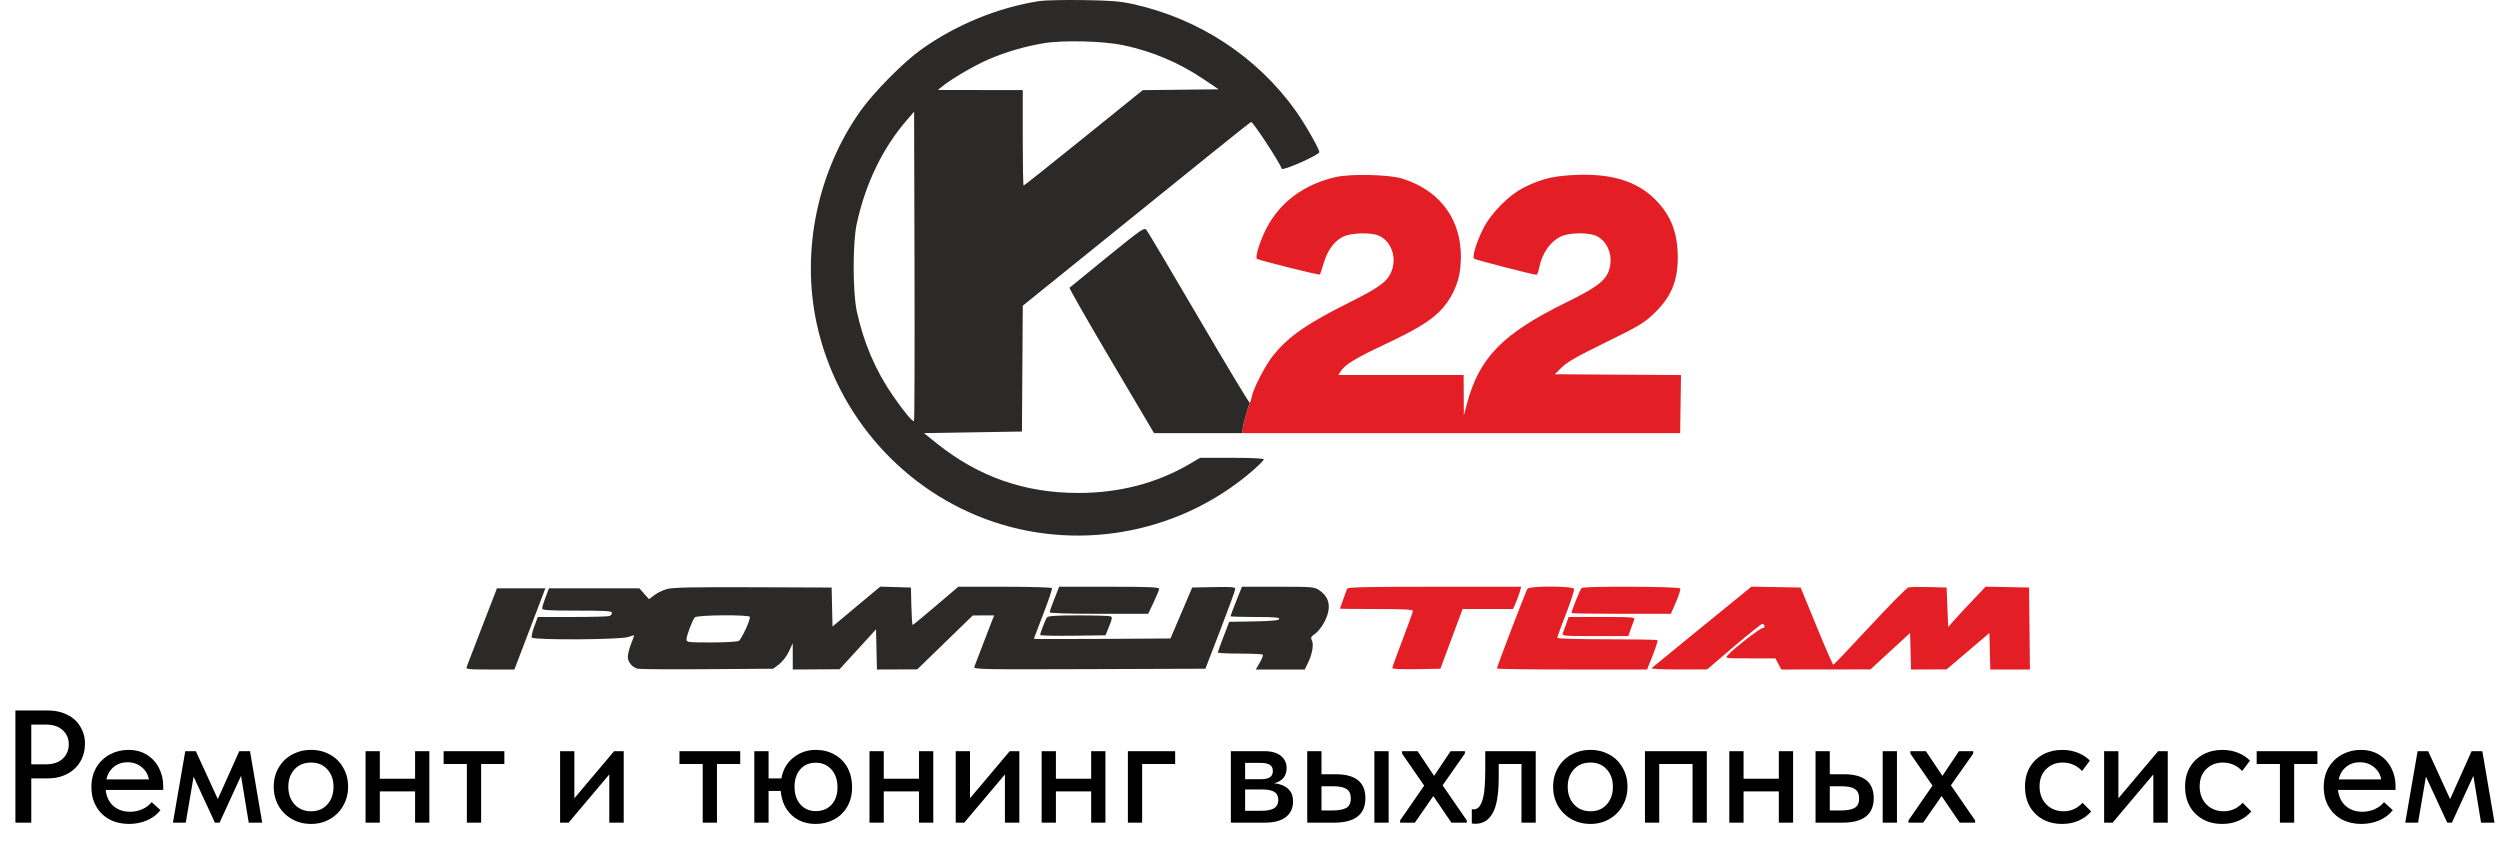 <?xml version="1.0" encoding="UTF-8"?> <svg xmlns="http://www.w3.org/2000/svg" width="702" height="242" viewBox="0 0 702 242" fill="none"><path d="M375.17 49.697C366.304 51.688 359.5 56.68 355.684 63.994C353.845 67.519 352.379 72.154 352.942 72.662C353.395 73.071 370.438 77.338 370.644 77.094C370.722 77.001 371.208 75.517 371.724 73.796C372.827 70.115 374.773 67.542 377.338 66.373C379.54 65.369 384.948 65.238 387.091 66.136C390.374 67.513 392.11 71.659 390.984 75.433C389.978 78.803 387.939 80.409 378.973 84.891C367.077 90.837 362.013 94.335 357.658 99.621C355.48 102.262 351.947 109.004 351.508 111.355C351.347 112.214 351.086 112.997 350.927 113.095C350.927 113.095 349 118.674 348.778 121.623H397.921H471.785L471.906 113.47L472.027 105.318L454.315 105.201L436.602 105.085L438.551 103.149C440.049 101.661 442.895 100.042 450.846 96.153C459.941 91.705 461.553 90.754 464.175 88.292C469.166 83.607 471.117 79.108 471.117 72.285C471.117 65.417 469.233 60.528 464.883 56.106C459.813 50.953 452.625 48.696 442.614 49.117C436.33 49.381 433.188 50.111 428.363 52.424C423.754 54.633 418.538 59.9 416.272 64.633C414.403 68.537 413.358 72.119 413.935 72.64C414.302 72.972 430.503 77.148 431.422 77.148C431.644 77.148 431.965 76.394 432.134 75.472C432.911 71.237 435.251 67.829 438.383 66.374C440.787 65.257 446.238 65.222 448.395 66.31C451.425 67.837 452.94 71.717 451.953 75.421C451.092 78.654 448.566 80.63 439.803 84.923C421.89 93.699 415.324 100.434 411.866 113.577L411.043 116.706L411.018 111.007L410.994 105.308H393.392H375.79L376.536 104.165C377.705 102.376 380.689 100.546 388.218 97.005C397.412 92.679 401.251 90.392 404.201 87.482C407.378 84.349 409.571 79.817 410.039 75.42C411.355 63.053 405.326 53.758 393.625 50.114C390.094 49.014 379.298 48.77 375.17 49.697Z" fill="#E31E24"></path><path d="M378.264 165.316C378.159 165.623 377.665 166.981 377.165 168.333C376.666 169.685 376.257 170.842 376.257 170.903C376.256 170.964 380.866 171.015 386.499 171.015C394.047 171.015 396.743 171.153 396.743 171.54C396.743 171.829 395.44 175.459 393.848 179.608C392.256 183.756 390.953 187.347 390.953 187.587C390.953 187.857 393.527 187.976 397.705 187.9L404.458 187.777L407.578 179.396L410.699 171.015H417.774H424.85L425.683 169.115C426.141 168.07 426.652 166.662 426.819 165.986L427.123 164.757H402.789C383.72 164.757 378.414 164.878 378.264 165.316Z" fill="#E31E24"></path><path d="M428.928 165.316C428.503 165.863 420.346 187.152 420.346 187.714C420.346 187.871 429.831 188 441.422 188H462.498L464.084 184.001C464.957 181.801 465.56 179.89 465.425 179.755C465.289 179.619 458.899 179.507 451.224 179.507C443.231 179.507 437.27 179.335 437.27 179.104C437.27 178.882 438.382 175.837 439.742 172.335C441.102 168.835 442.111 165.697 441.983 165.363C441.663 164.525 429.577 164.481 428.928 165.316Z" fill="#E31E24"></path><path d="M478.013 175.963C470.424 182.138 464.023 187.373 463.79 187.595C463.537 187.838 466.577 187.995 471.361 187.986L479.356 187.973L486.927 181.507C491.091 177.95 494.685 175.103 494.915 175.179C495.685 175.433 495.694 176.378 494.927 176.378C494.202 176.378 486.844 182.093 485.15 183.972C484.341 184.869 484.353 184.871 491.433 184.871H498.526L499.365 186.436L500.205 188L512.716 187.985L525.227 187.97L530.794 182.85L536.361 177.731L536.486 182.866L536.611 188L541.608 187.984L546.604 187.967L552.616 182.853L558.628 177.74L558.754 182.87L558.879 188H564.44H570L569.881 176.49L569.762 164.98L563.669 164.856L557.576 164.732L554.052 168.432C552.114 170.467 549.745 173.018 548.788 174.1L547.049 176.068L546.827 170.524L546.604 164.98L541.705 164.85C539.011 164.779 536.391 164.824 535.882 164.951C535.375 165.078 530.488 170.014 525.024 175.92C519.559 181.827 514.957 186.659 514.796 186.659C514.635 186.659 512.505 181.781 510.063 175.82L505.622 164.98L498.718 164.858L491.813 164.735L478.013 175.963Z" fill="#E31E24"></path><path d="M444.142 165.099C443.754 165.367 441.278 171.468 441.278 172.158C441.278 172.267 447.555 172.356 455.226 172.356H469.174L470.632 169.027C471.433 167.196 471.959 165.486 471.799 165.228C471.465 164.684 444.921 164.561 444.142 165.099Z" fill="#E31E24"></path><path fill-rule="evenodd" clip-rule="evenodd" d="M291.862 0.294C280.257 2.084 268.419 6.944 258.62 13.941C253.667 17.478 245.351 25.892 241.647 31.114C229.532 48.194 224.93 70.48 229.319 90.813C234.944 116.867 254.02 138.215 279.169 146.599C304.304 154.977 332.401 149.251 352.264 131.703C353.702 130.433 354.879 129.203 354.879 128.972C354.879 128.723 351.229 128.551 345.938 128.551H336.998L334.017 130.298C324.857 135.668 314.367 138.406 302.897 138.422C287.728 138.443 274.794 133.915 262.959 124.439L259.442 121.623L273.202 121.399L286.963 121.176L287.079 103.504L287.196 85.832L306.675 70.118C317.389 61.474 331.766 49.867 338.624 44.324C345.482 38.781 351.194 34.248 351.317 34.249C351.904 34.257 359.313 45.576 359.912 47.379C360.144 48.077 370.451 43.516 370.46 42.712C370.469 41.836 366.502 34.868 363.946 31.27C353.083 15.975 336.704 5.22 318.031 1.121C314.519 0.35 311.846 0.139 304.109 0.024C298.843 -0.054 293.332 0.067 291.862 0.294ZM315.466 12.702C323.824 14.512 331.062 17.584 338.032 22.276L342.187 25.075L331.534 25.194L320.881 25.315L304.277 38.716C295.146 46.086 287.564 52.117 287.43 52.117C287.296 52.117 287.186 46.083 287.186 38.708V25.298L275.273 25.282L263.359 25.266L264.568 24.276C267.13 22.177 273.533 18.426 277.437 16.737C282.416 14.582 287.869 12.985 293.198 12.119C298.679 11.229 310.04 11.526 315.466 12.702ZM256.655 118.221C256.303 118.574 253.822 115.6 250.729 111.119C245.857 104.059 242.49 96.188 240.593 87.429C239.431 82.064 239.413 68.24 240.56 62.901C242.956 51.744 247.772 41.712 254.463 33.933L256.679 31.356L256.793 74.662C256.855 98.48 256.793 118.082 256.655 118.221ZM350.927 113.095C350.927 113.095 349 118.674 348.778 121.623H324.057L312.06 101.341C305.463 90.186 300.182 80.941 300.326 80.796C300.47 80.651 305.239 76.76 310.922 72.149C320.59 64.304 321.298 63.816 321.923 64.568C322.291 65.01 328.902 76.15 336.615 89.323C344.328 102.496 350.769 113.194 350.927 113.095ZM187.347 165.378C186.201 165.689 184.584 166.463 183.755 167.098L182.247 168.252L180.891 166.728L179.535 165.204H166.842H154.149L153.196 167.702C152.672 169.076 152.244 170.484 152.244 170.831C152.244 171.355 153.904 171.462 162.042 171.462C170.119 171.462 171.839 171.571 171.839 172.084C171.839 172.427 171.522 172.829 171.135 172.978C170.747 173.128 166.062 173.25 160.723 173.25H151.016L150.028 175.903C149.484 177.363 149.17 178.771 149.332 179.032C149.793 179.781 174.27 179.635 176.404 178.87C177.323 178.541 178.074 178.341 178.074 178.426C178.074 178.511 177.673 179.601 177.184 180.848C176.694 182.096 176.293 183.712 176.293 184.441C176.293 185.916 177.523 187.399 179.065 187.782C179.622 187.921 188.411 187.977 198.596 187.906L217.113 187.777L218.796 186.488C219.765 185.745 220.928 184.23 221.54 182.912L222.601 180.625L222.605 184.312L222.61 188L229.179 187.961L235.747 187.923L240.869 182.321L245.991 176.719L246.115 182.36L246.24 188L251.905 187.978L257.57 187.956L265.363 180.388L273.157 172.82L276.157 172.811L279.156 172.803L278.231 175.149C277.723 176.44 276.544 179.507 275.612 181.966C274.681 184.424 273.775 186.789 273.6 187.221C273.298 187.966 274.939 188 305.879 187.891L338.475 187.777L342.669 176.895C344.976 170.91 346.863 165.725 346.863 165.372C346.863 164.841 345.828 164.753 340.816 164.856L334.77 164.98L331.721 172.132L328.671 179.284L309.487 179.4C298.936 179.464 290.303 179.454 290.303 179.376C290.303 179.299 291.501 176.152 292.965 172.383C294.429 168.614 295.519 165.357 295.388 165.144C295.257 164.931 289.286 164.757 282.121 164.757H269.092L262.801 170.121C259.341 173.071 256.404 175.484 256.275 175.484C256.145 175.484 255.983 173.121 255.914 170.232L255.788 164.98L251.476 164.853L247.164 164.725L240.467 170.322L233.771 175.92L233.646 170.45L233.521 164.98L211.476 164.897C194.875 164.834 188.916 164.953 187.347 165.378ZM297.018 165.763C296.804 166.316 296.208 167.832 295.693 169.131C295.178 170.431 294.757 171.688 294.757 171.925C294.757 172.192 300.016 172.356 308.58 172.356H322.403L323.945 169.127C324.793 167.352 325.486 165.642 325.486 165.328C325.486 164.877 322.546 164.757 311.446 164.757H297.407L297.018 165.763ZM347.132 168.783C346.249 170.997 345.527 172.908 345.527 173.029C345.527 173.15 348.65 173.25 352.467 173.25C357.821 173.25 359.365 173.377 359.222 173.808C359.087 174.216 357.164 174.4 352.101 174.49L345.165 174.613L343.565 178.759C342.684 181.039 341.964 183.045 341.964 183.217C341.964 183.389 344.736 183.53 348.125 183.53C351.513 183.53 354.419 183.664 354.582 183.827C354.744 183.991 354.369 184.997 353.746 186.062L352.615 188H359.497H366.379L367.353 185.981C368.521 183.559 368.955 180.805 368.342 179.705C367.979 179.054 368.153 178.729 369.271 177.973C370.027 177.461 371.207 175.965 371.892 174.648C373.912 170.768 373.443 167.762 370.506 165.776C369.047 164.789 368.676 164.757 358.868 164.757H348.738L347.132 168.783ZM135.438 175.82C133.18 181.659 131.207 186.788 131.052 187.218C130.793 187.941 131.287 188 137.611 187.998L144.45 187.996L147.984 178.723C149.928 173.623 151.881 168.495 152.324 167.327L153.131 165.204H146.337H139.543L135.438 175.82ZM210.585 173.245C210.585 174.394 208.161 179.582 207.444 179.967C207 180.206 203.516 180.401 199.703 180.401C193.112 180.401 192.771 180.358 192.771 179.524C192.771 178.52 194.396 174.201 195.089 173.362C195.669 172.661 210.585 172.548 210.585 173.245ZM293.997 173.361C293.552 173.95 292.085 177.739 292.085 178.302C292.085 178.483 296.212 178.577 301.255 178.511L310.426 178.39L311.455 175.851C312.329 173.694 312.385 173.273 311.823 173.057C311.459 172.917 307.395 172.803 302.791 172.803C296.617 172.803 294.31 172.949 293.997 173.361Z" fill="#2B2A29"></path><path d="M439.808 175.149C439.443 176.194 439.003 177.401 438.828 177.831C438.531 178.562 439.132 178.613 447.869 178.613H457.227L457.89 176.714C458.254 175.669 458.695 174.462 458.87 174.032C459.166 173.301 458.566 173.25 449.829 173.25H440.471L439.808 175.149Z" fill="#E31E24"></path><path d="M13.373 199.5C15.473 199.5 17.318 199.905 18.908 200.715C20.498 201.495 21.713 202.605 22.553 204.045C23.423 205.455 23.858 207.045 23.858 208.815C23.858 210.675 23.423 212.355 22.553 213.855C21.683 215.325 20.453 216.48 18.863 217.32C17.273 218.16 15.413 218.58 13.283 218.58H8.783V231H4.328V199.5H13.373ZM12.878 214.62C14.918 214.62 16.493 214.095 17.603 213.045C18.743 211.995 19.313 210.645 19.313 208.995C19.313 207.375 18.743 206.055 17.603 205.035C16.493 203.985 14.903 203.46 12.833 203.46H8.783V214.62H12.878ZM45.83 221.82H29.675C29.885 223.71 30.605 225.21 31.835 226.32C33.095 227.4 34.655 227.94 36.515 227.94C37.745 227.94 38.9 227.7 39.98 227.22C41.06 226.74 41.93 226.08 42.59 225.24L45.065 227.49C44.075 228.75 42.8 229.71 41.24 230.37C39.71 231.03 38.045 231.36 36.245 231.36C34.205 231.36 32.375 230.94 30.755 230.1C29.165 229.23 27.92 228.015 27.02 226.455C26.12 224.895 25.67 223.08 25.67 221.01C25.67 218.88 26.135 217.035 27.065 215.475C28.025 213.885 29.3 212.67 30.89 211.83C32.48 210.99 34.205 210.57 36.065 210.57C38.075 210.57 39.815 211.035 41.285 211.965C42.755 212.895 43.88 214.14 44.66 215.7C45.44 217.23 45.83 218.895 45.83 220.695V221.82ZM29.855 218.85H41.825C41.555 217.44 40.865 216.285 39.755 215.385C38.645 214.485 37.325 214.035 35.795 214.035C34.325 214.035 33.05 214.47 31.97 215.34C30.92 216.18 30.215 217.35 29.855 218.85ZM52.159 231H48.559L52.024 210.93H54.994L61.159 224.385L67.189 210.93H70.204L73.624 231H69.844L67.684 217.86L61.654 231H60.349L54.364 218.085L52.159 231ZM76.866 220.92C76.866 218.94 77.316 217.17 78.216 215.61C79.116 214.02 80.361 212.79 81.951 211.92C83.571 211.02 85.371 210.57 87.351 210.57C89.331 210.57 91.116 211.02 92.706 211.92C94.296 212.79 95.526 214.02 96.396 215.61C97.296 217.17 97.746 218.94 97.746 220.92C97.746 222.9 97.281 224.685 96.351 226.275C95.451 227.865 94.206 229.11 92.616 230.01C91.056 230.91 89.301 231.36 87.351 231.36C85.371 231.36 83.586 230.91 81.996 230.01C80.406 229.11 79.146 227.865 78.216 226.275C77.316 224.685 76.866 222.9 76.866 220.92ZM93.651 220.92C93.651 218.91 93.066 217.275 91.896 216.015C90.756 214.755 89.241 214.125 87.351 214.125C85.431 214.125 83.886 214.755 82.716 216.015C81.546 217.275 80.961 218.91 80.961 220.92C80.961 222.93 81.546 224.58 82.716 225.87C83.916 227.16 85.461 227.805 87.351 227.805C89.241 227.805 90.756 227.175 91.896 225.915C93.066 224.625 93.651 222.96 93.651 220.92ZM116.556 210.93H120.561V231H116.556V222.225H106.656V231H102.651V210.93H106.656V218.67H116.556V210.93ZM135.1 231H131.095V214.53H124.57V210.93H141.625V214.53H135.1V231ZM161.28 224.16L172.44 210.93H175.14V231H171.09V217.455L159.66 231H157.275V210.93H161.28V224.16ZM201.325 231H197.32V214.53H190.795V210.93H207.85V214.53H201.325V231ZM239.261 221.1C239.261 223.2 238.796 225.03 237.866 226.59C236.936 228.15 235.691 229.335 234.131 230.145C232.571 230.955 230.876 231.36 229.046 231.36C226.346 231.36 224.096 230.535 222.296 228.885C220.496 227.205 219.476 224.94 219.236 222.09H215.816V231H211.811V210.93H215.816V218.58H219.416C219.866 216.09 220.991 214.14 222.791 212.73C224.591 211.29 226.676 210.57 229.046 210.57C231.026 210.57 232.781 211.005 234.311 211.875C235.871 212.715 237.086 213.93 237.956 215.52C238.826 217.11 239.261 218.97 239.261 221.1ZM235.166 221.1C235.166 219 234.596 217.32 233.456 216.06C232.316 214.8 230.846 214.17 229.046 214.17C227.246 214.17 225.806 214.785 224.726 216.015C223.646 217.245 223.106 218.88 223.106 220.92C223.106 222.99 223.661 224.655 224.771 225.915C225.881 227.145 227.306 227.76 229.046 227.76C230.906 227.76 232.391 227.16 233.501 225.96C234.611 224.73 235.166 223.11 235.166 221.1ZM258.06 210.93H262.065V231H258.06V222.225H248.16V231H244.155V210.93H248.16V218.67H258.06V210.93ZM272.374 224.16L283.534 210.93H286.234V231H282.184V217.455L270.754 231H268.369V210.93H272.374V224.16ZM306.4 210.93H310.405V231H306.4V222.225H296.5V231H292.495V210.93H296.5V218.67H306.4V210.93ZM320.714 231H316.709V210.93H329.984V214.53H320.714V231ZM363.085 225.06C363.085 226.95 362.395 228.42 361.015 229.47C359.665 230.49 357.715 231 355.165 231H345.625V210.93H355.03C357.04 210.93 358.585 211.365 359.665 212.235C360.745 213.105 361.285 214.26 361.285 215.7C361.285 216.81 360.97 217.74 360.34 218.49C359.71 219.21 358.855 219.69 357.775 219.93C359.425 220.11 360.715 220.62 361.645 221.46C362.605 222.27 363.085 223.47 363.085 225.06ZM353.86 214.215H349.63V218.805H353.905C355.075 218.805 355.945 218.64 356.515 218.31C357.115 217.95 357.415 217.35 357.415 216.51C357.415 215.7 357.13 215.115 356.56 214.755C355.99 214.395 355.09 214.215 353.86 214.215ZM354.13 227.67C355.81 227.67 357.025 227.43 357.775 226.95C358.555 226.44 358.945 225.66 358.945 224.61C358.945 223.56 358.57 222.81 357.82 222.36C357.1 221.91 355.99 221.685 354.49 221.685H349.63V227.67H354.13ZM375.08 217.41C380.63 217.41 383.405 219.645 383.405 224.115C383.405 228.705 380.48 231 374.63 231H367.07V210.93H371.075V217.41H375.08ZM389.93 231H385.925V210.93H389.93V231ZM374.09 227.58C375.8 227.58 377.09 227.355 377.96 226.905C378.86 226.425 379.31 225.525 379.31 224.205C379.31 222.945 378.905 222.06 378.095 221.55C377.315 221.04 376.085 220.785 374.405 220.785H371.075V227.58H374.09ZM411.336 211.605L405.081 220.515L411.876 230.37V231H407.556L402.471 223.53L397.296 231H393.156V230.37L399.906 220.605L393.696 211.605V210.93H398.061L402.696 217.86L407.331 210.93H411.336V211.605ZM413.279 231.225V227.22C413.429 227.25 413.624 227.265 413.864 227.265C414.884 227.265 415.664 226.47 416.204 224.88C416.774 223.29 417.059 220.44 417.059 216.33V210.93H431.234V231H427.229V214.53H420.839V218.265C420.839 223.005 420.269 226.365 419.129 228.345C418.019 230.325 416.414 231.315 414.314 231.315C413.924 231.315 413.579 231.285 413.279 231.225ZM436.119 220.92C436.119 218.94 436.569 217.17 437.469 215.61C438.369 214.02 439.614 212.79 441.204 211.92C442.824 211.02 444.624 210.57 446.604 210.57C448.584 210.57 450.369 211.02 451.959 211.92C453.549 212.79 454.779 214.02 455.649 215.61C456.549 217.17 456.999 218.94 456.999 220.92C456.999 222.9 456.534 224.685 455.604 226.275C454.704 227.865 453.459 229.11 451.869 230.01C450.309 230.91 448.554 231.36 446.604 231.36C444.624 231.36 442.839 230.91 441.249 230.01C439.659 229.11 438.399 227.865 437.469 226.275C436.569 224.685 436.119 222.9 436.119 220.92ZM452.904 220.92C452.904 218.91 452.319 217.275 451.149 216.015C450.009 214.755 448.494 214.125 446.604 214.125C444.684 214.125 443.139 214.755 441.969 216.015C440.799 217.275 440.214 218.91 440.214 220.92C440.214 222.93 440.799 224.58 441.969 225.87C443.169 227.16 444.714 227.805 446.604 227.805C448.494 227.805 450.009 227.175 451.149 225.915C452.319 224.625 452.904 222.96 452.904 220.92ZM465.909 231H461.904V210.93H479.274V231H475.269V214.53H465.909V231ZM499.495 210.93H503.5V231H499.495V222.225H489.595V231H485.59V210.93H489.595V218.67H499.495V210.93ZM517.814 217.41C523.364 217.41 526.139 219.645 526.139 224.115C526.139 228.705 523.214 231 517.364 231H509.804V210.93H513.809V217.41H517.814ZM532.664 231H528.659V210.93H532.664V231ZM516.824 227.58C518.534 227.58 519.824 227.355 520.694 226.905C521.594 226.425 522.044 225.525 522.044 224.205C522.044 222.945 521.639 222.06 520.829 221.55C520.049 221.04 518.819 220.785 517.139 220.785H513.809V227.58H516.824ZM554.071 211.605L547.816 220.515L554.611 230.37V231H550.291L545.206 223.53L540.031 231H535.891V230.37L542.641 220.605L536.431 211.605V210.93H540.796L545.431 217.86L550.066 210.93H554.071V211.605ZM568.614 220.92C568.614 218.82 569.064 216.99 569.964 215.43C570.894 213.87 572.154 212.67 573.744 211.83C575.334 210.99 577.104 210.57 579.054 210.57C580.644 210.57 582.114 210.84 583.464 211.38C584.814 211.92 585.939 212.655 586.839 213.585L584.634 216.51C583.974 215.76 583.179 215.175 582.249 214.755C581.319 214.335 580.314 214.125 579.234 214.125C577.344 214.125 575.784 214.74 574.554 215.97C573.324 217.17 572.709 218.79 572.709 220.83C572.709 222.87 573.339 224.55 574.599 225.87C575.889 227.16 577.509 227.805 579.459 227.805C580.539 227.805 581.529 227.595 582.429 227.175C583.359 226.725 584.139 226.14 584.769 225.42L587.199 227.85C586.299 228.93 585.144 229.785 583.734 230.415C582.354 231.045 580.794 231.36 579.054 231.36C576.954 231.36 575.109 230.91 573.519 230.01C571.959 229.11 570.744 227.88 569.874 226.32C569.034 224.73 568.614 222.93 568.614 220.92ZM594.844 224.16L606.004 210.93H608.704V231H604.654V217.455L593.224 231H590.839V210.93H594.844V224.16ZM613.57 220.92C613.57 218.82 614.02 216.99 614.92 215.43C615.85 213.87 617.11 212.67 618.7 211.83C620.29 210.99 622.06 210.57 624.01 210.57C625.6 210.57 627.07 210.84 628.42 211.38C629.77 211.92 630.895 212.655 631.795 213.585L629.59 216.51C628.93 215.76 628.135 215.175 627.205 214.755C626.275 214.335 625.27 214.125 624.19 214.125C622.3 214.125 620.74 214.74 619.51 215.97C618.28 217.17 617.665 218.79 617.665 220.83C617.665 222.87 618.295 224.55 619.555 225.87C620.845 227.16 622.465 227.805 624.415 227.805C625.495 227.805 626.485 227.595 627.385 227.175C628.315 226.725 629.095 226.14 629.725 225.42L632.155 227.85C631.255 228.93 630.1 229.785 628.69 230.415C627.31 231.045 625.75 231.36 624.01 231.36C621.91 231.36 620.065 230.91 618.475 230.01C616.915 229.11 615.7 227.88 614.83 226.32C613.99 224.73 613.57 222.93 613.57 220.92ZM644.206 231H640.201V214.53H633.676V210.93H650.731V214.53H644.206V231ZM672.666 221.82H656.511C656.721 223.71 657.441 225.21 658.671 226.32C659.931 227.4 661.491 227.94 663.351 227.94C664.581 227.94 665.736 227.7 666.816 227.22C667.896 226.74 668.766 226.08 669.426 225.24L671.901 227.49C670.911 228.75 669.636 229.71 668.076 230.37C666.546 231.03 664.881 231.36 663.081 231.36C661.041 231.36 659.211 230.94 657.591 230.1C656.001 229.23 654.756 228.015 653.856 226.455C652.956 224.895 652.506 223.08 652.506 221.01C652.506 218.88 652.971 217.035 653.901 215.475C654.861 213.885 656.136 212.67 657.726 211.83C659.316 210.99 661.041 210.57 662.901 210.57C664.911 210.57 666.651 211.035 668.121 211.965C669.591 212.895 670.716 214.14 671.496 215.7C672.276 217.23 672.666 218.895 672.666 220.695V221.82ZM656.691 218.85H668.661C668.391 217.44 667.701 216.285 666.591 215.385C665.481 214.485 664.161 214.035 662.631 214.035C661.161 214.035 659.886 214.47 658.806 215.34C657.756 216.18 657.051 217.35 656.691 218.85ZM678.995 231H675.395L678.86 210.93H681.83L687.995 224.385L694.025 210.93H697.04L700.46 231H696.68L694.52 217.86L688.49 231H687.185L681.2 218.085L678.995 231Z" fill="black"></path></svg> 